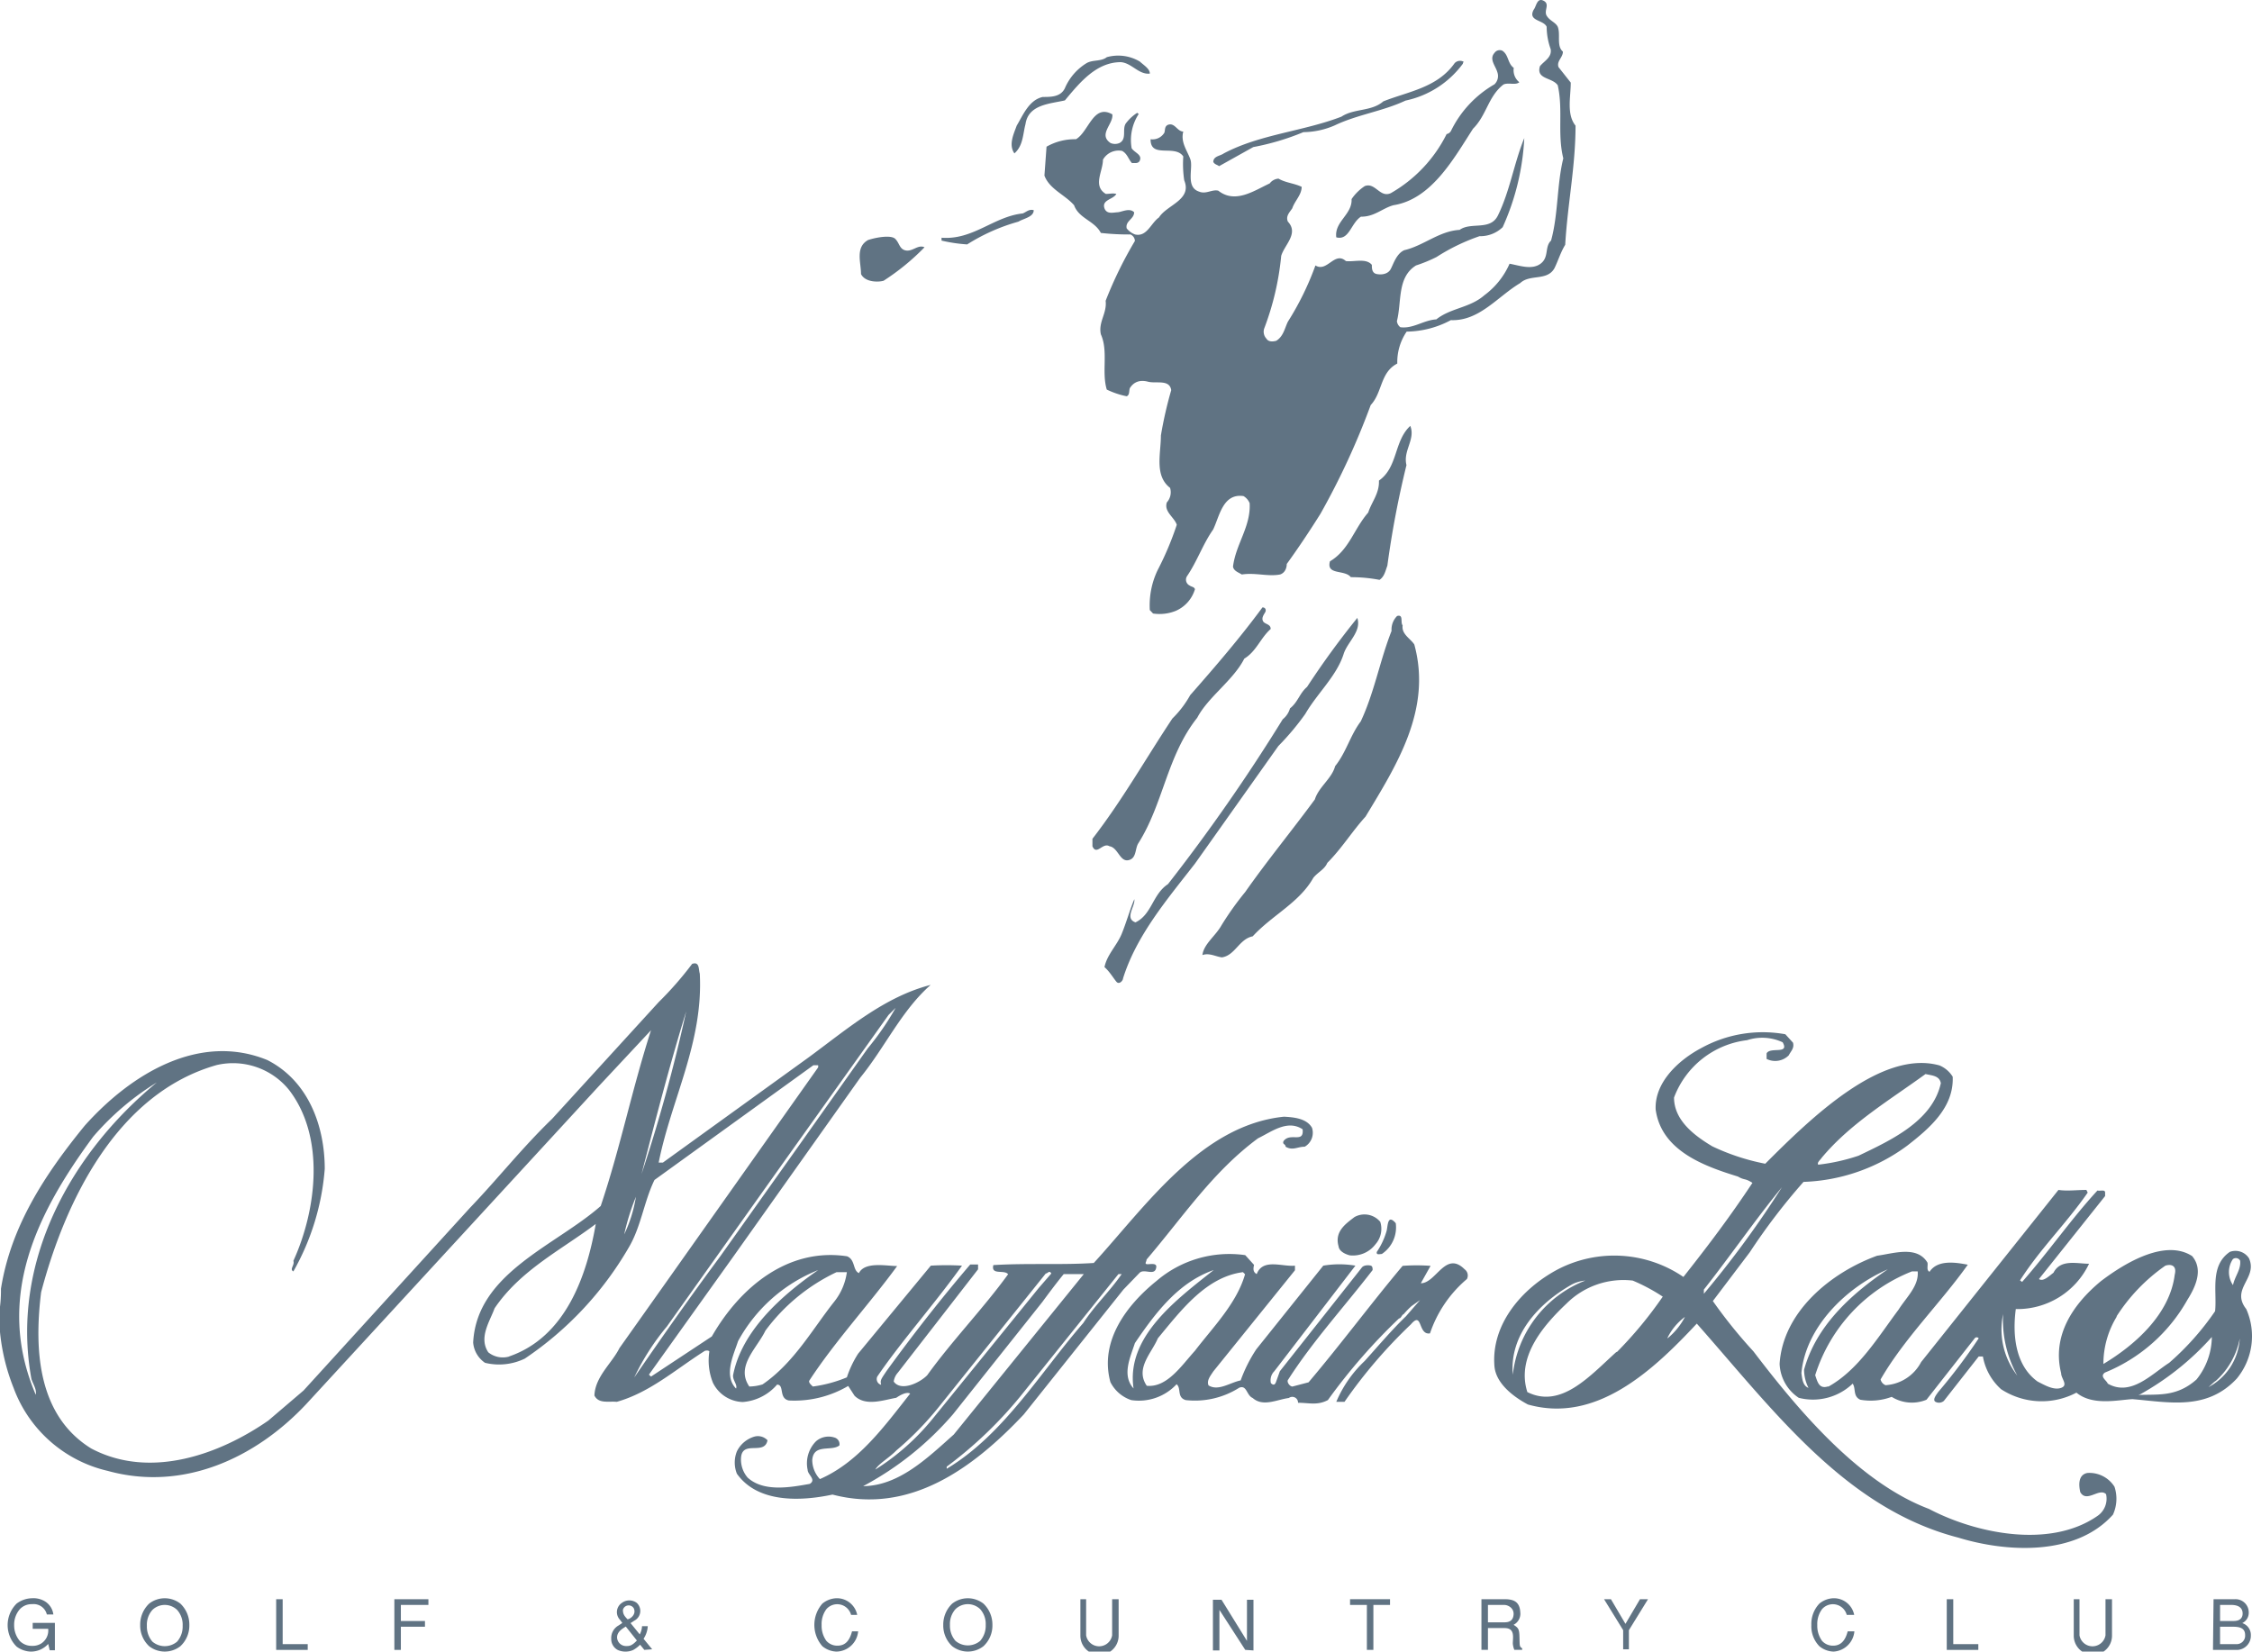 <svg id="Layer_1" data-name="Layer 1" xmlns="http://www.w3.org/2000/svg" viewBox="0 0 117.75 86.36"><defs><style>.cls-1{fill:#607383;}</style></defs><path class="cls-1" d="M73.3,80.71a1.21,1.21,0,0,1-.25,1.17,1.48,1.48,0,0,1-1.35.58c-.26-.07-.55-.22-.58-.47-.22-.77.36-1.17.83-1.53A1.07,1.07,0,0,1,73.3,80.71Z" transform="translate(-1.13 -16.82)"/><path class="cls-1" d="M74.11,80.78a1.67,1.67,0,0,1-.73,1.61c-.11,0-.3.07-.26-.11a3.88,3.88,0,0,0,.51-1.09C73.7,80.93,73.67,80.27,74.11,80.78Z" transform="translate(-1.13 -16.82)"/><path class="cls-1" d="M77.71,83.19c-1-1-1.49.73-2.29.73l.51-.91a9.89,9.89,0,0,0-1.46,0c-1.6,1.9-3.28,4.16-4.92,6.09l-.84.22c-.15,0-.33-.26-.22-.37,1.28-2,2.92-3.79,4.41-5.72,0-.07,0-.18-.07-.22s-.4-.07-.51.11l-4.27,5.4-.19.53c-.07.22-.17.2-.28.09a.67.67,0,0,1,.18-.62L72,83a5,5,0,0,0-1.68,0l-3.5,4.37A7.65,7.65,0,0,0,66,89c-.55.11-1.17.58-1.68.26-.11-.26.11-.51.25-.73l4.27-5.29V83c-.66.07-1.68-.4-2,.44-.21-.11-.18-.3-.14-.48l-.46-.51a5.85,5.85,0,0,0-4.64,1.35c-1.54,1.24-3,3.14-2.41,5.29a1.89,1.89,0,0,0,1.09.94,2.69,2.69,0,0,0,2.37-.83c.26.21,0,.69.48.83a4.33,4.33,0,0,0,2.8-.65c.4-.15.37.4.7.54.54.48,1.27.08,1.89,0a.3.3,0,0,1,.48.25c.58,0,1,.15,1.56-.14a30.39,30.39,0,0,1,3.72-4.27c.11,0,.15-.2.24-.22a4.31,4.31,0,0,1,.42-.43l.44-.31-.74.85h0c-.73.7-1.5,1.61-2.16,2.34A6.29,6.29,0,0,0,71,90.12h.43a26.07,26.07,0,0,1,3.47-4.05c.62-.73.36.58,1,.47a6.39,6.39,0,0,1,1.93-2.84A.4.4,0,0,0,77.71,83.19ZM60.4,89.42c-.62-.69-.18-1.6.07-2.37,1.06-1.56,2.26-3.17,4.12-3.82C62.62,84.79,60,86.73,60.4,89.42Zm.69-.14c-.62-.91.26-1.71.58-2.48,1.21-1.46,2.52-3.21,4.45-3.46l.11.11c-.44,1.53-1.68,2.77-2.62,4C62.91,88.22,62.15,89.39,61.09,89.28Z" transform="translate(-1.13 -16.82)"/><path class="cls-1" d="M100.38,73.35a18.31,18.31,0,0,0-5.17,4.48H95.1a12.76,12.76,0,0,1,3.71-3.68A13.63,13.63,0,0,1,100.38,73.35Z" transform="translate(-1.13 -16.82)"/><path class="cls-1" d="M60.29,82.83c1.36-1.58,4.09-5.85,7.65-7.21-4.23,1.65-6.7,5.79-7.9,7.22Z" transform="translate(-1.13 -16.82)"/><path class="cls-1" d="M69.73,75.79c-.29-.51-1-.55-1.46-.58-4.34.44-7.25,4.7-9.95,7.65-1.68.11-3.43,0-5.25.11-.14.55.58.22.77.48-1.32,1.82-2.92,3.46-4.23,5.28-.4.41-1.38.86-1.75.33a.88.88,0,0,1,.22-.47l4.19-5.4,0-.25h-.41c-1.53,1.79-3,3.67-4.37,5.56-.31.46-.34.49-.29.73A.31.31,0,0,1,47,88.8C48.22,87,50,85,51.43,83a14,14,0,0,0-1.63,0L46,87.6a5.42,5.42,0,0,0-.59,1.24,7,7,0,0,1-1.78.48c-.08-.08-.22-.19-.19-.3,1.35-2.07,3.14-4,4.6-6-.55,0-1.69-.25-2,.37-.33-.15-.18-.7-.62-.88-3.1-.47-5.61,1.64-7.07,4.19L35.17,88.8l-.11-.1,4.41-6.17,6.64-9.36c1.31-1.61,2.15-3.5,3.68-4.85-2.41.62-4.34,2.29-6.38,3.79l-7.62,5.5h-.22c.66-3.31,2.34-6.27,2.15-9.88-.07-.21,0-.65-.4-.51a17.89,17.89,0,0,1-1.75,2L30,75.32c-1.61,1.56-2.77,3.06-4.3,4.66L17,89.53,15.16,91.1C12.64,92.85,9,94.2,5.9,92.56c-2.77-1.71-3-5.1-2.62-8.17C4.52,79.69,7.21,74,12.46,72.51a3.77,3.77,0,0,1,3.79,1.31c1.9,2.48,1.43,6.27.22,8.93.08.22-.22.44,0,.55a12.87,12.87,0,0,0,1.64-5.36c0-2.22-.84-4.59-3-5.69-3.54-1.45-7.11.7-9.55,3.43-2.08,2.55-3.86,5.25-4.38,8.53a7,7,0,0,1-.1,1.28,10.66,10.66,0,0,0,.76,3.9,6.9,6.9,0,0,0,4.92,4.34c3.94,1.09,7.73-.66,10.39-3.5L32.48,73.57l2.69-2.88,0,0c-1,3.1-1.6,6.13-2.63,9.19-2.36,2.08-6.48,3.5-6.67,7.14a1.42,1.42,0,0,0,.62,1.06,3.09,3.09,0,0,0,2.08-.22A17.66,17.66,0,0,0,34,82.06c.65-1.09.8-2.41,1.35-3.54l8.31-6,.25,0v.11L36,83.81l-2.48,3.5c-.4.8-1.27,1.49-1.31,2.48.22.44.73.29,1.17.33,1.71-.48,3.06-1.68,4.55-2.63.08-.07.26-.07.29,0a3.11,3.11,0,0,0,.19,1.64,1.8,1.8,0,0,0,1.56,1,2.63,2.63,0,0,0,1.79-.91c.4,0,.07.72.62.83a5.55,5.55,0,0,0,3.1-.76l.33.51c.58.58,1.53.22,2.18.11.22-.15.55-.33.73-.22C47.35,91.43,46,93.29,44,94.16a1.47,1.47,0,0,1-.4-1c.07-.87,1-.43,1.42-.76A.36.36,0,0,0,44.8,92a1,1,0,0,0-1,.18,1.63,1.63,0,0,0-.44,1.5c0,.25.47.51.11.73-1,.18-2.41.44-3.25-.33A1.45,1.45,0,0,1,39.88,93c.1-.87,1.23-.07,1.38-.87a.69.69,0,0,0-.69-.19,1.49,1.49,0,0,0-.91.77,1.58,1.58,0,0,0,0,1.17c1.09,1.53,3.31,1.45,5,1.09,4.05,1.06,7.36-1.39,10-4.19l5.21-6.53.84-.87c.25-.26.84.22.88-.33,0-.22-.4-.1-.51-.13s0-.13,0-.24c1.93-2.26,3.46-4.59,5.83-6.34.69-.33,1.53-1,2.33-.47.08.76-.65.14-1,.62-.07.18.11.14.11.29.37.22.62,0,1,0A.84.84,0,0,0,69.73,75.79ZM3,89.75c-2.18-5.1.1-9.55,3-13.49a14,14,0,0,1,3.33-2.84c-4.52,3.72-7.66,9.41-6.56,15.49C2.84,89.17,3.06,89.46,3,89.75Zm24.76-2a1.21,1.21,0,0,1-1.1-.22c-.51-.77.08-1.61.33-2.3,1.35-2,3.5-3.06,5.29-4.41C31.82,83.48,30.73,86.73,27.74,87.75Zm6-6.35a12,12,0,0,1,.62-2A7.14,7.14,0,0,1,33.75,81.4Zm.88-3.06c.73-2.84,1.49-5.79,2.37-8.64A83.88,83.88,0,0,1,34.63,78.34ZM36,86.18l6.09-8.57,5.5-7.72.37-.37a14.28,14.28,0,0,1-1.46,2.12l-3.54,5-4.19,5.9c-1.57,2.12-3,4.16-4.48,6.31A12.59,12.59,0,0,1,36,86.18Zm3.61,3.24c-.66-.69-.11-1.78.11-2.47a8.25,8.25,0,0,1,4.19-3.72c-1.89,1.31-4,3.17-4.45,5.5C39.44,89,39.69,89.21,39.62,89.42ZM41,89.21a2.55,2.55,0,0,1-.69.11c-.73-1.06.4-2,.84-2.92a9.87,9.87,0,0,1,3.72-3.06l.54,0a3.14,3.14,0,0,1-.65,1.53C43.63,86.29,42.65,88.08,41,89.21ZM48,92.66a16.35,16.35,0,0,0,2.2-2.25l5.61-7c.11,0,.18-.19.29,0l-.66.76L49.9,91a12.25,12.25,0,0,1-3,2.66C47.06,93.36,47.6,93.07,48,92.66Zm-1.74,1.87a16.31,16.31,0,0,0,4.7-3.76l4.67-5.87c.28-.38.74-1,1.12-1.46H57.8L51,91.83C49.61,93.07,48.11,94.53,46.22,94.53ZM57.77,86c-2.22,2.55-4.15,5.83-7.14,7.62v-.11a21.68,21.68,0,0,0,3.83-3.65l5.15-6.42s.06,0,.17,0C59.13,84.38,58.39,85.05,57.77,86Z" transform="translate(-1.13 -16.82)"/><path class="cls-1" d="M110.49,88.22a2.6,2.6,0,0,1-.08-1.31,7.14,7.14,0,0,1,2.12-3.14C111.54,85.09,110.38,86.4,110.49,88.22Z" transform="translate(-1.13 -16.82)"/><path class="cls-1" d="M111.69,94.56a1.55,1.55,0,0,0-1.42-.72c-.51.1-.44.69-.37,1,.33.59,1-.25,1.35.11a1.09,1.09,0,0,1-.44,1.13c-2.51,1.75-6.41.91-8.82-.36-3.68-1.39-6.85-5.18-9.18-8.24a25.72,25.72,0,0,1-2.12-2.63l1.93-2.55a32.45,32.45,0,0,1,2.81-3.68,9.65,9.65,0,0,0,5.43-1.9c1.17-.91,2.44-2,2.37-3.6a1.48,1.48,0,0,0-.69-.59c-3-.84-6.64,2.66-9.11,5.14a11.54,11.54,0,0,1-2.77-.91c-.92-.55-2-1.35-2-2.55a4.67,4.67,0,0,1,3.82-3,2.53,2.53,0,0,1,1.86.11c.37.66-.65.22-.84.58,0,.08,0,.22,0,.29A1,1,0,0,0,94.66,72c.11-.22.3-.37.22-.66l-.4-.44a6.66,6.66,0,0,0-4.41.73c-1.17.62-2.44,1.79-2.37,3.21C88,77,90.25,77.8,92,78.34c.36.21.35.07.76.33-1.16,1.75-2.29,3.25-3.61,4.92a6.41,6.41,0,0,0-6.56-.4c-1.89,1-3.5,2.88-3.32,5.07.08.91,1,1.6,1.75,2,3.54,1,6.49-1.72,8.83-4.23,4,4.52,7.76,9.66,13.67,11.19,2.48.76,6.12,1,8.09-1.2A2,2,0,0,0,111.69,94.56ZM96.38,77.36c1.49-1.79,3.53-3,5.43-4.38.33.08.73.08.8.48-.44,2-2.66,3-4.3,3.79a10.21,10.21,0,0,1-2.11.47C96.12,77.61,96.31,77.47,96.38,77.36ZM83.29,84a1.86,1.86,0,0,1,.73-.22,6,6,0,0,0-3.79,4.92C80.05,86.65,81.54,85,83.29,84Zm2.37,3.5c-1.38,1.24-2.89,3-4.67,2.11-.58-1.82.81-3.46,2.05-4.63a4.22,4.22,0,0,1,3.46-1.2,9.53,9.53,0,0,1,1.57.84A21.13,21.13,0,0,1,85.66,87.53Zm2.66-.73a3,3,0,0,1,.91-1.09A3.56,3.56,0,0,1,88.32,86.8Zm1.9-2.52c1.35-1.71,2.73-3.71,4.08-5.35a51.64,51.64,0,0,1-4.08,5.57Z" transform="translate(-1.13 -16.82)"/><path class="cls-1" d="M118.58,85.27c-.84-1.07.62-1.61.14-2.66a.84.84,0,0,0-1-.33c-1.06.73-.66,2.08-.77,3.1a14.17,14.17,0,0,1-2.4,2.7c-.91.58-2,1.78-3.21,1.09-.07-.18-.44-.37-.15-.58a8.7,8.7,0,0,0,4.31-3.8c.46-.73.83-1.6.25-2.29-1.37-.89-3.43.29-4.77,1.31-1.5,1.24-2.56,2.88-2.08,4.81,0,.29.39.63,0,.77s-.87-.15-1.23-.33c-1.17-.84-1.32-2.44-1.14-3.79a4.15,4.15,0,0,0,3.83-2.37c-.62,0-1.49-.26-1.86.47-.25.19-.54.48-.76.33l3.46-4.34v-.18c0-.18-.25-.07-.4-.11-1.35,1.46-2.59,3.25-3.94,4.78l-.11-.08c1.1-1.71,2.37-2.91,3.54-4.59l-.07-.14c-.51,0-1,.07-1.46,0l-7.18,9a2.26,2.26,0,0,1-1.86,1.21.43.43,0,0,1-.26-.3c1.24-2.15,3.14-4,4.56-6-.58-.11-1.57-.29-2,.37-.18-.08-.07-.33-.11-.48-.55-.91-1.79-.47-2.63-.36-2.4.87-4.92,2.91-5.1,5.65a2.24,2.24,0,0,0,1,1.78A3,3,0,0,0,98,89.17c.18.25,0,.66.4.84a3.13,3.13,0,0,0,1.64-.15,2,2,0,0,0,1.82.15l2.52-3.21a.13.13,0,0,1,.21,0,29.14,29.14,0,0,1-2.12,2.81c-.07.11-.32.4-.14.51a.39.39,0,0,0,.44-.05l1.82-2.32h.22a3,3,0,0,0,.95,1.71,3.89,3.89,0,0,0,3.94.18c.85.7,2.17.38,2.93.34,1.91.16,3.88.61,5.45-1.07A3.49,3.49,0,0,0,118.58,85.27ZM95.69,89.39c-.3-.11-.33-.48-.37-.77.22-2.4,2.33-4.48,4.52-5.43l0,0c-2,1.35-3.76,3-4.38,5.25A2.13,2.13,0,0,0,95.69,89.39Zm1-.07c-.47.14-.54-.3-.65-.59a8.61,8.61,0,0,1,5.06-5.43l.3,0c.07.76-.59,1.35-1,2C99.33,86.73,98.31,88.44,96.74,89.32Zm9.19-4a6,6,0,0,0,.73,3.43A3.92,3.92,0,0,1,105.93,85.27Zm5.9.36A9.42,9.42,0,0,1,114.35,83c.31-.1.61,0,.49.47-.26,2.08-2.09,3.69-3.73,4.67A4.73,4.73,0,0,1,111.83,85.63Zm1,4.14.25-.09a14.37,14.37,0,0,0,3.75-3,3.6,3.6,0,0,1-.8,2.22C114.89,89.92,113.88,89.7,112.79,89.77Zm3.7-.36s0,0,0,0h0c.13-.1.73-.67.41-.35a4,4,0,0,0,1.35-2.3A3.09,3.09,0,0,1,116.49,89.41Zm1.4-5.45a1.21,1.21,0,0,1,0-1.35.25.25,0,0,1,.38.08C118.31,83.2,118,83.52,117.89,84Z" transform="translate(-1.13 -16.82)"/><path class="cls-1" d="M58.88,67.39c.13-.65.65-1.13.9-1.74s.41-1.22.66-1.81c.06.36-.53,1,.06,1.21.86-.41.89-1.47,1.7-2a95.29,95.29,0,0,0,6-8.62,1.13,1.13,0,0,0,.38-.57c.42-.33.5-.79.89-1.12a44.36,44.36,0,0,1,2.63-3.61c.23.72-.52,1.25-.72,1.9-.37,1.15-1.39,2.06-2,3.12a13.65,13.65,0,0,1-1.41,1.68l-4.36,6.15c-1.48,1.9-3.06,3.76-3.76,6,0,.11-.2.35-.35.17S59.13,67.6,58.88,67.39Z" transform="translate(-1.13 -16.82)"/><path class="cls-1" d="M64,66.76c.07-.58.69-1,1-1.56a15.79,15.79,0,0,1,1.24-1.74c1.15-1.64,2.45-3.22,3.64-4.84.2-.65.89-1.09,1.06-1.74.58-.72.79-1.61,1.34-2.34.71-1.51,1-3.18,1.61-4.73a1,1,0,0,1,.29-.78c.35-.1.16.34.29.49-.07.46.41.69.61,1,.93,3.4-.92,6.3-2.55,9-.71.78-1.24,1.66-2,2.42-.14.34-.5.49-.73.78-.73,1.3-2.15,1.95-3.17,3.06-.71.14-.92,1-1.61,1.1C64.69,66.84,64.36,66.63,64,66.76Z" transform="translate(-1.13 -16.82)"/><path class="cls-1" d="M59.14,61.07c-.35-.22-.67.51-.89,0l0-.39c1.55-2,2.79-4.2,4.18-6.29a5.27,5.27,0,0,0,.93-1.22c1.32-1.5,2.61-3,3.78-4.59.16,0,.21.14.14.26s-.2.29-.11.46.4.14.4.41c-.54.48-.75,1.17-1.38,1.55-.57,1.13-1.89,2-2.46,3.09-1.59,2-1.77,4.51-3.09,6.58-.17.29-.08.79-.52.87S59.58,61.13,59.14,61.07Z" transform="translate(-1.13 -16.82)"/><path class="cls-1" d="M61.25,48.72a4.26,4.26,0,0,1,.41-2.09,16,16,0,0,0,1-2.37c-.13-.4-.68-.68-.52-1.17a.79.79,0,0,0,.17-.76c-.83-.64-.48-1.79-.48-2.74a20.88,20.88,0,0,1,.54-2.37c-.09-.58-.79-.33-1.21-.44s-.74,0-.95.33c-.06.14,0,.36-.17.43A4.33,4.33,0,0,1,59,37.19c-.28-.92.09-2-.31-2.89-.14-.65.33-1.1.25-1.75a21.08,21.08,0,0,1,1.53-3.13.38.38,0,0,0-.23-.34A13,13,0,0,1,58.69,29c-.33-.64-1.15-.75-1.4-1.45C56.81,27,56,26.71,55.74,26l.11-1.51a3,3,0,0,1,1.54-.39c.67-.39.9-1.87,1.9-1.3.07.5-.76,1.05-.09,1.5a.6.6,0,0,0,.46,0c.43-.22.1-.77.37-1.07a2.25,2.25,0,0,1,.56-.51l.08.06a2.49,2.49,0,0,0-.37,1.79c.15.24.59.34.41.68-.1.14-.26.08-.39.1-.19-.2-.24-.49-.52-.64a.94.94,0,0,0-1,.46c0,.61-.55,1.37.15,1.79.21,0,.36-.05.55,0-.16.3-.8.3-.61.78.13.29.45.19.67.18s.63-.25.87,0c0,.36-.47.45-.39.84a1,1,0,0,0,.44.32c.62.14.83-.6,1.25-.89.41-.66,1.74-.91,1.32-1.94A5.75,5.75,0,0,1,63,25c-.44-.65-1.72.13-1.71-.9a.72.72,0,0,0,.72-.34c.05-.14,0-.32.18-.41.37-.14.48.34.81.35-.15.56.21,1,.37,1.45s-.27,1.46.46,1.69c.36.15.67-.13,1-.05.89.7,1.87,0,2.69-.38a.63.63,0,0,1,.46-.25c.37.22.82.24,1.21.43,0,.42-.36.73-.49,1.12-.13.2-.36.41-.23.7.58.62-.18,1.21-.35,1.79A14.54,14.54,0,0,1,67.23,34a.53.53,0,0,0,.12.53c.1.17.33.16.51.11.38-.23.45-.68.61-1a15.08,15.08,0,0,0,1.44-2.94c.61.38,1-.76,1.59-.23.42.06,1.06-.17,1.36.2,0,.18,0,.43.26.48s.58,0,.72-.25.3-.82.72-1c1-.23,1.82-1,2.89-1.06.59-.43,1.6.06,2-.75.63-1.28.84-2.73,1.38-4.05A12.81,12.81,0,0,1,79.7,28.7a1.69,1.69,0,0,1-1.21.47,10.39,10.39,0,0,0-2.25,1.09,7.54,7.54,0,0,1-1.07.44c-1,.62-.74,1.9-1,2.91a.46.46,0,0,0,.18.32c.67.09,1.21-.37,1.88-.41.75-.6,1.76-.6,2.51-1.26a4.09,4.09,0,0,0,1.32-1.65c.51.09,1.16.34,1.62,0s.2-.88.55-1.21c.38-1.37.3-2.93.64-4.3-.32-1.29,0-2.53-.29-3.82-.28-.42-1.15-.3-.93-1,.23-.28.63-.46.56-.89A3.51,3.51,0,0,1,82,18.22c-.16-.37-1-.29-.68-.89.14-.17.17-.65.52-.47s0,.51.16.78.46.34.58.58c.16.41-.08,1,.27,1.3,0,.31-.34.49-.23.81l.64.81c0,.74-.23,1.66.25,2.25,0,2.13-.42,4.13-.54,6.23-.24.39-.36.81-.56,1.22-.38.69-1.28.3-1.79.78-1.18.7-2.14,2-3.63,1.94a5,5,0,0,1-2.31.6,2.83,2.83,0,0,0-.49,1.67c-.9.46-.77,1.51-1.39,2.17a39.05,39.05,0,0,1-2.63,5.69c-.56.89-1.13,1.75-1.76,2.62,0,.22-.1.47-.35.55-.64.12-1.3-.11-2,0-.17-.11-.42-.18-.46-.41.14-1.17.94-2.1.87-3.32a.77.77,0,0,0-.32-.37c-1.09-.16-1.26,1.08-1.59,1.75-.54.77-.83,1.65-1.36,2.43a.34.34,0,0,0,.14.5c.09.07.23.06.27.19a1.79,1.79,0,0,1-1,1.13,2.27,2.27,0,0,1-1.19.14Z" transform="translate(-1.13 -16.82)"/><path class="cls-1" d="M71.76,47c-.31-.41-1.3-.09-1.09-.83,1-.59,1.27-1.72,2-2.55.18-.56.59-1,.56-1.67,1-.7.78-2.07,1.64-2.86.28.71-.39,1.29-.2,2.05a49.8,49.8,0,0,0-1,5.26c-.1.26-.15.57-.41.74A7.92,7.92,0,0,0,71.76,47Z" transform="translate(-1.13 -16.82)"/><path class="cls-1" d="M46.15,31.15c0-.61-.31-1.4.37-1.78.46-.15,1.21-.27,1.42-.06s.21.47.46.58c.41.16.7-.31,1.07-.14a12.13,12.13,0,0,1-2.14,1.75C47.06,31.58,46.37,31.59,46.15,31.15Z" transform="translate(-1.13 -16.82)"/><path class="cls-1" d="M50.36,29.4v-.15c1.65.13,2.73-1.11,4.25-1.27.19-.08.33-.24.57-.17,0,.36-.52.43-.8.6A10.06,10.06,0,0,0,51.7,29.6,8.16,8.16,0,0,1,50.36,29.4Z" transform="translate(-1.13 -16.82)"/><path class="cls-1" d="M71,29.23c-.11-.82.84-1.19.8-2a2.48,2.48,0,0,1,.69-.68c.55-.21.79.63,1.36.37a7.31,7.31,0,0,0,2.92-3.09.33.33,0,0,0,.23-.17,5.67,5.67,0,0,1,2.27-2.43.6.6,0,0,0,.15-.64c-.09-.32-.44-.68-.15-1a.33.33,0,0,1,.41-.12c.34.22.27.66.6.9a.8.8,0,0,0,.29.75c-.19.17-.58,0-.83.12-.8.62-.88,1.61-1.59,2.31-1,1.55-2.17,3.69-4.16,4-.58.16-1,.61-1.7.6C71.76,28.49,71.68,29.41,71,29.23Z" transform="translate(-1.13 -16.82)"/><path class="cls-1" d="M64.57,25.29c0-.31.36-.31.55-.45,1.89-1,4.15-1.15,6.15-1.92.66-.44,1.57-.26,2.19-.8,1.31-.52,2.82-.71,3.73-2a.39.39,0,0,1,.43-.09c.07,0,0,.06,0,.12a5,5,0,0,1-3,1.93c-1.19.56-2.52.73-3.71,1.3a4.21,4.21,0,0,1-1.63.35,13,13,0,0,1-2.62.78l-1.79,1C64.78,25.43,64.65,25.43,64.57,25.29Z" transform="translate(-1.13 -16.82)"/><path class="cls-1" d="M54.29,23.39c.33-.55.64-1.34,1.36-1.5.44,0,.94,0,1.16-.46a2.85,2.85,0,0,1,1.12-1.3c.32-.2.77-.08,1.07-.32a2.21,2.21,0,0,1,1.73.23c.19.18.53.38.52.63-.58.06-.94-.55-1.51-.6-1.28,0-2.14,1.05-2.93,2-.78.18-1.91.21-2.06,1.24-.14.53-.12,1.13-.58,1.53C53.85,24.39,54.14,23.81,54.29,23.39Z" transform="translate(-1.13 -16.82)"/><path class="cls-1" d="M2.84,101.68H4v1.43H3.73l-.08-.33a1.21,1.21,0,0,1-.93.4,1.31,1.31,0,0,1-.72-.26,1.58,1.58,0,0,1,0-2.25,1.38,1.38,0,0,1,.81-.28,1.16,1.16,0,0,1,.57.11.94.94,0,0,1,.54.74H3.58a.71.71,0,0,0-.77-.54.84.84,0,0,0-.64.26,1.23,1.23,0,0,0-.3.83,1.26,1.26,0,0,0,.3.84.87.87,0,0,0,.64.25.84.84,0,0,0,.47-.12.81.81,0,0,0,.37-.77H2.84Z" transform="translate(-1.13 -16.82)"/><path class="cls-1" d="M10.56,100.67a1.51,1.51,0,0,1,.47,1.12,1.47,1.47,0,0,1-.47,1.11,1.33,1.33,0,0,1-1.63,0,1.47,1.47,0,0,1-.47-1.11,1.51,1.51,0,0,1,.47-1.12,1.33,1.33,0,0,1,1.63,0ZM9.1,101a1.16,1.16,0,0,0-.29.83,1.2,1.2,0,0,0,.29.83,1,1,0,0,0,1.29,0,1.2,1.2,0,0,0,.29-.83,1.16,1.16,0,0,0-.29-.83.93.93,0,0,0-1.29,0Z" transform="translate(-1.13 -16.82)"/><path class="cls-1" d="M15.91,100.44v2.35h1.31v.3H15.57v-2.65Z" transform="translate(-1.13 -16.82)"/><path class="cls-1" d="M21.75,100.44h1.78v.3H22.09v.84h1.26v.3H22.09v1.21h-.34Z" transform="translate(-1.13 -16.82)"/><path class="cls-1" d="M34.82,103.09l-.22-.27a1.59,1.59,0,0,1-.37.28,1,1,0,0,1-.79,0,.64.64,0,0,1-.35-.58.75.75,0,0,1,.39-.71l.19-.13-.13-.17a.58.58,0,0,1,.11-.88.65.65,0,0,1,.77,0,.57.57,0,0,1-.12.93l-.2.13.48.59a1,1,0,0,0,.12-.43H35a1.33,1.33,0,0,1-.22.66l.45.55ZM33.7,101c0,.24.1.34.24.49.11,0,.48-.23.33-.57A.31.31,0,0,0,33.7,101Zm.15.87c-.13.09-.5.27-.45.63a.47.47,0,0,0,.47.39c.16,0,.29,0,.56-.29Z" transform="translate(-1.13 -16.82)"/><path class="cls-1" d="M45.63,101.26a.75.75,0,0,0-1.29-.3,1.3,1.3,0,0,0-.25.83,1.34,1.34,0,0,0,.25.83.76.76,0,0,0,.58.25c.39,0,.63-.24.76-.75H46a1.16,1.16,0,0,1-1.13,1.06,1.22,1.22,0,0,1-.74-.28,1.69,1.69,0,0,1,0-2.23,1.22,1.22,0,0,1,.74-.28,1.08,1.08,0,0,1,1.08.87Z" transform="translate(-1.13 -16.82)"/><path class="cls-1" d="M52.55,100.67a1.51,1.51,0,0,1,.47,1.12,1.47,1.47,0,0,1-.47,1.11,1.33,1.33,0,0,1-1.63,0,1.47,1.47,0,0,1-.47-1.11,1.51,1.51,0,0,1,.47-1.12,1.33,1.33,0,0,1,1.63,0Zm-1.46.29a1.16,1.16,0,0,0-.29.83,1.2,1.2,0,0,0,.29.83,1,1,0,0,0,1.29,0,1.2,1.2,0,0,0,.29-.83,1.16,1.16,0,0,0-.29-.83.93.93,0,0,0-1.29,0Z" transform="translate(-1.13 -16.82)"/><path class="cls-1" d="M57.92,100.44v1.89a.69.69,0,0,0,1.36,0v-1.89h.34v1.91a1,1,0,0,1-2,0v-1.91Z" transform="translate(-1.13 -16.82)"/><path class="cls-1" d="M66.24,103.09,64.89,101v2.12h-.34v-2.65H65l1.33,2.15v-2.15h.34v2.65Z" transform="translate(-1.13 -16.82)"/><path class="cls-1" d="M72.6,100.74h-.88v-.3h2.09v.3h-.87v2.35H72.6Z" transform="translate(-1.13 -16.82)"/><path class="cls-1" d="M78.59,100.44h1.18c.42,0,.82.07.85.68a.65.65,0,0,1-.35.66c.27.17.3.24.31.68s0,.46.14.55v.08h-.41a1.13,1.13,0,0,1-.08-.33c0-.31.13-.81-.43-.81h-.87v1.14h-.34Zm.34.3v.91h.85c.23,0,.46-.06.49-.4s-.28-.51-.49-.51Z" transform="translate(-1.13 -16.82)"/><path class="cls-1" d="M85.36,100.44l.76,1.29.76-1.29h.42l-1,1.62v1H86v-1l-1-1.62Z" transform="translate(-1.13 -16.82)"/><path class="cls-1" d="M97.69,101.26a.75.75,0,0,0-1.29-.3,1.3,1.3,0,0,0-.25.83,1.34,1.34,0,0,0,.25.83.76.76,0,0,0,.58.25c.38,0,.63-.24.76-.75h.35A1.16,1.16,0,0,1,97,103.18a1.22,1.22,0,0,1-.74-.28,1.49,1.49,0,0,1-.42-1.11,1.54,1.54,0,0,1,.42-1.12,1.22,1.22,0,0,1,.74-.28,1.08,1.08,0,0,1,1.08.87Z" transform="translate(-1.13 -16.82)"/><path class="cls-1" d="M103.26,100.44v2.35h1.31v.3h-1.65v-2.65Z" transform="translate(-1.13 -16.82)"/><path class="cls-1" d="M109.86,100.44v1.89a.69.69,0,0,0,1.36,0v-1.89h.34v1.91a1,1,0,0,1-2,0v-1.91Z" transform="translate(-1.13 -16.82)"/><path class="cls-1" d="M116.87,100.44H118a.69.69,0,0,1,.71.68.6.6,0,0,1-.34.57.65.65,0,0,1,.45.64.74.74,0,0,1-.67.76h-1.31Zm.34,1.14h.71c.39,0,.47-.22.47-.39s-.07-.45-.6-.45h-.58Zm0,1.21h.86a.44.44,0,0,0,.45-.48c0-.38-.32-.43-.64-.43h-.67Z" transform="translate(-1.13 -16.82)"/></svg>